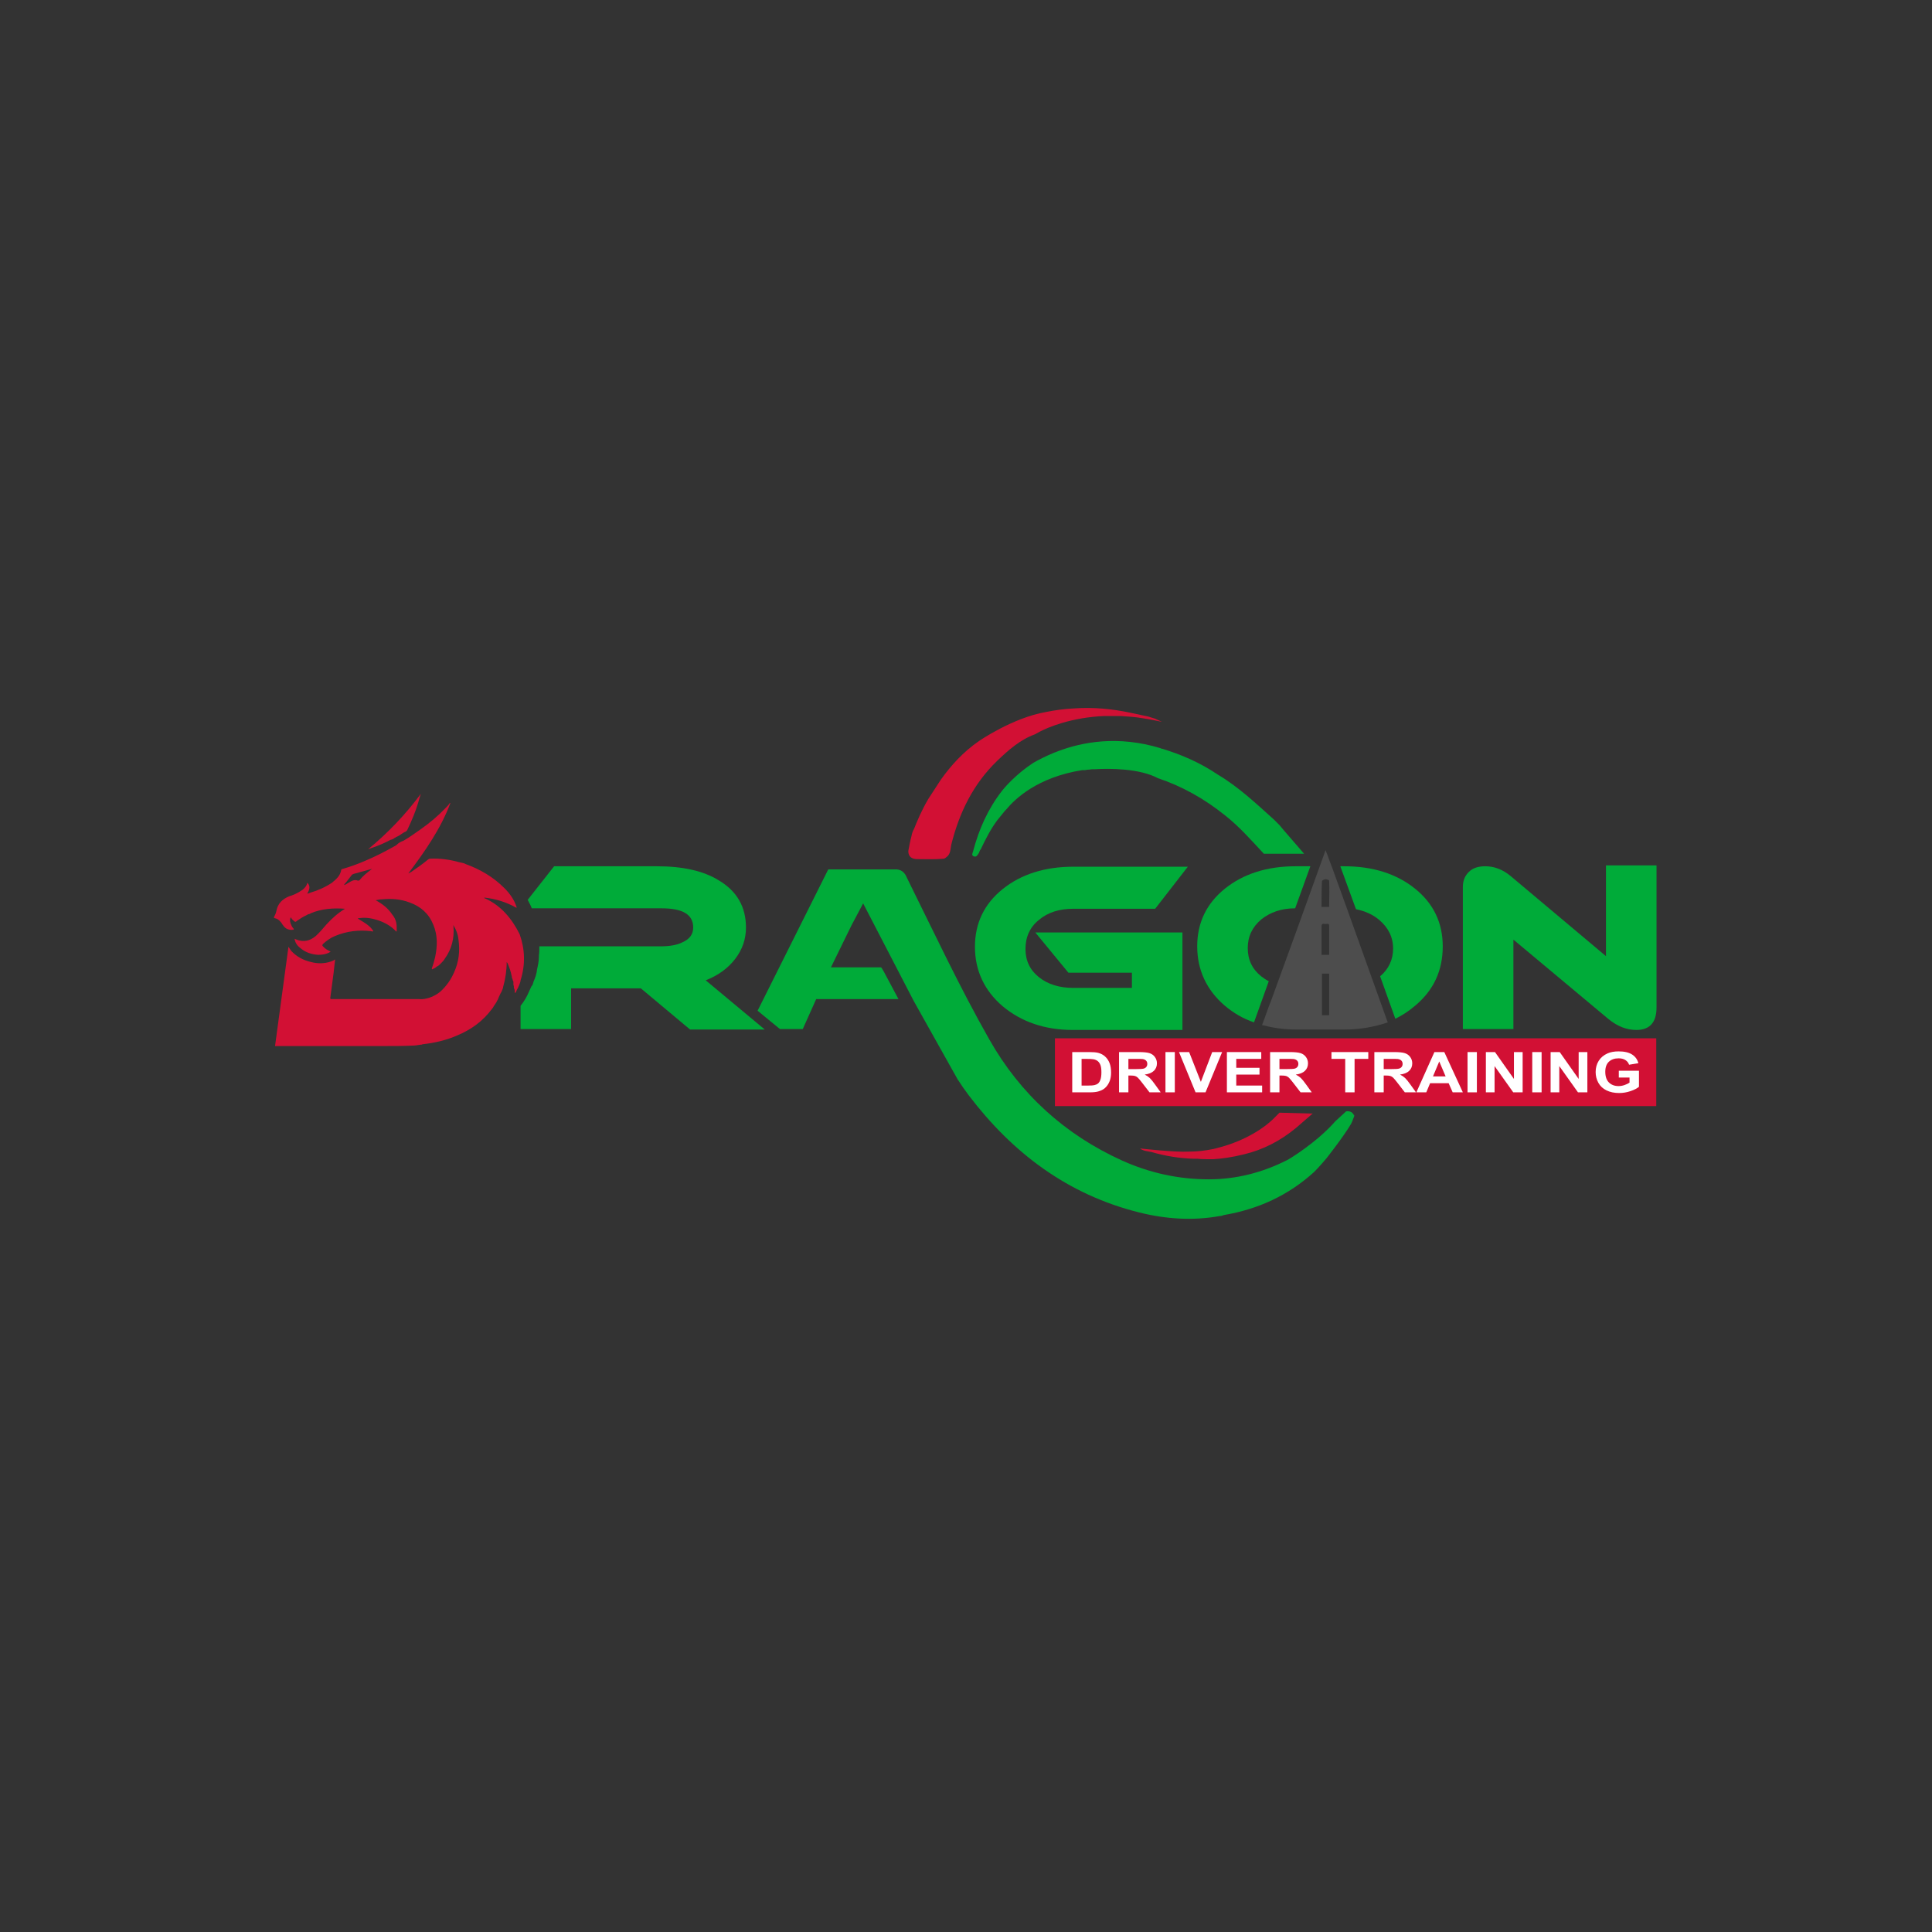 <svg xmlns="http://www.w3.org/2000/svg" xmlns:xlink="http://www.w3.org/1999/xlink" width="3000px" height="3000px" viewBox="0 0 3000 3000" version="1.1">
<rect x="0" y="0" width="3000" height="3000" fill="#333333" stroke="none"/>
<defs>
<g>
<symbol overflow="visible" id="glyph0-0">
<path style="stroke:none;" d="M 12.562 0 L 12.562 -54.594 L 62.812 -54.594 L 62.812 0 Z M 14.141 -1.359 L 61.25 -1.359 L 61.25 -53.234 L 14.141 -53.234 Z M 14.141 -1.359 " data-index="0"></path>
</symbol>
<symbol overflow="visible" id="glyph0-1">
<path style="stroke:none;" d="M 7.266 -62.531 L 33.812 -62.531 C 39.801 -62.531 44.363 -62.133 47.5 -61.344 C 51.719 -60.258 55.332 -58.336 58.344 -55.578 C 61.352 -52.816 63.645 -49.438 65.219 -45.438 C 66.789 -41.445 67.578 -36.523 67.578 -30.672 C 67.578 -25.523 66.836 -21.086 65.359 -17.359 C 63.566 -12.805 61 -9.125 57.656 -6.312 C 55.133 -4.176 51.734 -2.516 47.453 -1.328 C 44.242 -0.441 39.957 0 34.594 0 L 7.266 0 Z M 21.781 -51.953 L 21.781 -10.531 L 32.641 -10.531 C 36.691 -10.531 39.617 -10.734 41.422 -11.141 C 43.773 -11.648 45.727 -12.516 47.281 -13.734 C 48.832 -14.953 50.098 -16.961 51.078 -19.766 C 52.066 -22.566 52.562 -26.383 52.562 -31.219 C 52.562 -36.051 52.066 -39.758 51.078 -42.344 C 50.098 -44.938 48.723 -46.957 46.953 -48.406 C 45.191 -49.863 42.953 -50.848 40.234 -51.359 C 38.211 -51.754 34.238 -51.953 28.312 -51.953 Z M 21.781 -51.953 " data-index="1"></path>
</symbol>
<symbol overflow="visible" id="glyph0-2">
<path style="stroke:none;" d="M 7.359 0 L 7.359 -62.531 L 37.938 -62.531 C 45.625 -62.531 51.207 -61.969 54.688 -60.844 C 58.176 -59.719 60.969 -57.719 63.062 -54.844 C 65.156 -51.977 66.203 -48.695 66.203 -45 C 66.203 -40.312 64.613 -36.438 61.438 -33.375 C 58.258 -30.32 53.516 -28.395 47.203 -27.594 C 50.348 -26 52.941 -24.25 54.984 -22.344 C 57.023 -20.445 59.781 -17.066 63.25 -12.203 L 72.031 0 L 54.672 0 L 44.172 -13.609 C 40.441 -18.473 37.891 -21.535 36.516 -22.797 C 35.141 -24.066 33.68 -24.938 32.141 -25.406 C 30.609 -25.875 28.172 -26.109 24.828 -26.109 L 21.891 -26.109 L 21.891 0 Z M 21.891 -36.094 L 32.641 -36.094 C 39.598 -36.094 43.941 -36.348 45.672 -36.859 C 47.41 -37.367 48.77 -38.25 49.75 -39.5 C 50.738 -40.75 51.234 -42.312 51.234 -44.188 C 51.234 -46.289 50.586 -47.988 49.297 -49.281 C 48.004 -50.582 46.18 -51.398 43.828 -51.734 C 42.648 -51.879 39.113 -51.953 33.219 -51.953 L 21.891 -51.953 Z M 21.891 -36.094 " data-index="2"></path>
</symbol>
<symbol overflow="visible" id="glyph0-3">
<path style="stroke:none;" d="M 6.875 0 L 6.875 -62.531 L 21.391 -62.531 L 21.391 0 Z M 6.875 0 " data-index="3"></path>
</symbol>
<symbol overflow="visible" id="glyph0-4">
<path style="stroke:none;" d="M 25.672 0 L -0.047 -62.531 L 15.703 -62.531 L 33.906 -16.25 L 51.531 -62.531 L 66.938 -62.531 L 41.172 0 Z M 25.672 0 " data-index="4"></path>
</symbol>
<symbol overflow="visible" id="glyph0-5">
<path style="stroke:none;" d="M 7.312 0 L 7.312 -62.531 L 60.656 -62.531 L 60.656 -51.953 L 21.844 -51.953 L 21.844 -38.094 L 57.953 -38.094 L 57.953 -27.562 L 21.844 -27.562 L 21.844 -10.531 L 62.031 -10.531 L 62.031 0 Z M 7.312 0 " data-index="5"></path>
</symbol>
<symbol overflow="visible" id="glyph0-6">
<path style="stroke:none;" d="" data-index="6"></path>
</symbol>
<symbol overflow="visible" id="glyph0-7">
<path style="stroke:none;" d="M 23.5 0 L 23.5 -51.953 L 2.156 -51.953 L 2.156 -62.531 L 59.328 -62.531 L 59.328 -51.953 L 38.031 -51.953 L 38.031 0 Z M 23.5 0 " data-index="7"></path>
</symbol>
<symbol overflow="visible" id="glyph0-8">
<path style="stroke:none;" d="M 72.188 0 L 56.391 0 L 50.109 -14.203 L 21.344 -14.203 L 15.406 0 L 0 0 L 28.016 -62.531 L 43.375 -62.531 Z M 45.438 -24.734 L 35.531 -47.938 L 25.812 -24.734 Z M 45.438 -24.734 " data-index="8"></path>
</symbol>
<symbol overflow="visible" id="glyph0-9">
<path style="stroke:none;" d="M 7.453 0 L 7.453 -62.531 L 21.594 -62.531 L 51.031 -20.781 L 51.031 -62.531 L 64.531 -62.531 L 64.531 0 L 49.953 0 L 20.953 -40.781 L 20.953 0 Z M 7.453 0 " data-index="9"></path>
</symbol>
<symbol overflow="visible" id="glyph0-10">
<path style="stroke:none;" d="M 40.781 -22.984 L 40.781 -33.531 L 72.094 -33.531 L 72.094 -8.609 C 69.051 -6.055 64.641 -3.805 58.859 -1.859 C 53.086 0.086 47.238 1.062 41.312 1.062 C 33.789 1.062 27.234 -0.305 21.641 -3.047 C 16.047 -5.797 11.844 -9.723 9.031 -14.828 C 6.219 -19.93 4.812 -25.484 4.812 -31.484 C 4.812 -37.992 6.379 -43.781 9.516 -48.844 C 12.66 -53.906 17.258 -57.785 23.312 -60.484 C 27.926 -62.555 33.664 -63.594 40.531 -63.594 C 49.469 -63.594 56.445 -61.961 61.469 -58.703 C 66.488 -55.453 69.719 -50.957 71.156 -45.219 L 56.734 -42.875 C 55.711 -45.938 53.801 -48.359 51 -50.141 C 48.207 -51.922 44.719 -52.812 40.531 -52.812 C 34.188 -52.812 29.141 -51.062 25.391 -47.562 C 21.648 -44.062 19.781 -38.867 19.781 -31.984 C 19.781 -24.566 21.676 -19 25.469 -15.281 C 29.258 -11.57 34.234 -9.719 40.391 -9.719 C 43.43 -9.719 46.477 -10.238 49.531 -11.281 C 52.594 -12.32 55.223 -13.582 57.422 -15.062 L 57.422 -22.984 Z M 40.781 -22.984 " data-index="10"></path>
</symbol>
</g>
</defs>
<g id="surface1">
<path style=" stroke:none;fill-rule:nonzero;fill:rgb(82.353%,6.275%,20.392%);fill-opacity:1;" d="M 1935.418 1765.973 C 1918.75 1774.305 1902.082 1779.859 1884.723 1784.027 C 1871.527 1786.805 1858.332 1788.195 1846.527 1788.195 C 1825.695 1789.582 1770.141 1783.332 1770.141 1783.332 C 1775.695 1787.5 1781.945 1787.5 1788.195 1788.891 C 1809.723 1795.141 1831.25 1798.609 1853.473 1799.305 C 1855.555 1799.305 1857.641 1799.305 1859.723 1799.305 C 1859.723 1799.305 1865.277 1800 1874.305 1800 C 1877.777 1800 1881.25 1800 1884.027 1800 C 1896.527 1799.305 1912.5 1797.223 1931.945 1792.359 C 1961.109 1785.418 1988.195 1771.527 2012.5 1751.391 L 2038.195 1729.168 L 1986.805 1727.777 L 1977.777 1736.805 C 1977.082 1737.5 1977.082 1737.5 1976.391 1738.195 C 1964.582 1749.305 1950.695 1758.332 1935.418 1765.973 Z M 1935.418 1765.973 " data-index="11"></path>
<path style=" stroke:none;fill-rule:nonzero;fill:rgb(82.353%,6.275%,20.392%);fill-opacity:1;" d="M 1424.305 1334.027 C 1438.195 1334.027 1452.082 1334.723 1465.973 1333.332 C 1467.359 1332.641 1468.75 1331.945 1470.141 1330.555 C 1476.391 1325.695 1475.695 1318.055 1477.082 1311.805 C 1489.582 1261.805 1511.109 1217.359 1548.609 1181.25 C 1565.973 1164.582 1584.027 1148.609 1606.945 1140.277 C 1609.723 1138.891 1611.805 1137.5 1614.582 1136.109 C 1626.391 1129.859 1663.195 1113.891 1715.277 1111.805 C 1723.609 1111.805 1731.25 1111.805 1739.582 1111.805 C 1750.695 1112.5 1762.5 1113.195 1774.305 1115.277 C 1784.027 1116.668 1793.75 1118.75 1804.168 1120.832 C 1801.391 1119.445 1797.918 1118.055 1795.141 1116.668 C 1794.445 1115.973 1790.973 1115.277 1786.805 1113.891 C 1783.332 1112.5 1779.168 1111.805 1775.695 1111.109 C 1765.973 1109.027 1756.25 1106.945 1756.25 1106.945 C 1727.082 1100.695 1697.918 1097.918 1668.055 1100 C 1652.777 1100.695 1638.195 1102.777 1624.305 1105.555 C 1572.223 1114.582 1520.141 1150.695 1520.141 1150.695 C 1495.832 1167.359 1476.391 1188.891 1461.109 1210.418 L 1441.668 1240.277 C 1430.555 1259.027 1423.609 1276.391 1419.445 1286.805 C 1417.359 1290.277 1415.973 1294.445 1415.277 1298.609 C 1413.195 1306.25 1411.805 1313.891 1410.418 1321.527 C 1410.418 1329.859 1415.277 1334.027 1424.305 1334.027 Z M 1424.305 1334.027 " data-index="12"></path>
<path style=" stroke:none;fill-rule:nonzero;fill:rgb(0%,67.059%,22.353%);fill-opacity:1;" d="M 1804.168 1162.5 C 1804.168 1162.5 1803.473 1162.5 1803.473 1162.5 C 1802.777 1162.5 1802.777 1162.5 1802.082 1161.805 C 1736.109 1141.668 1680.555 1152.082 1642.359 1166.668 C 1640.973 1167.359 1638.891 1168.055 1636.805 1168.75 C 1623.609 1174.305 1612.5 1179.859 1604.168 1184.723 C 1577.777 1202.082 1559.723 1222.918 1555.555 1228.473 C 1534.027 1256.25 1520.141 1287.5 1511.109 1321.527 C 1510.418 1324.305 1507.641 1328.473 1512.5 1329.859 C 1516.668 1331.25 1518.055 1327.082 1520.141 1324.305 C 1520.832 1322.223 1521.527 1320.141 1522.918 1318.75 C 1530.555 1302.777 1538.195 1287.5 1548.609 1273.609 L 1560.418 1259.027 C 1561.109 1258.332 1561.109 1258.332 1561.805 1257.641 L 1562.5 1256.945 C 1575.695 1240.973 1610.418 1206.945 1680.555 1195.832 C 1681.25 1195.832 1681.945 1195.832 1681.945 1195.832 C 1682.641 1195.832 1683.332 1195.832 1683.332 1195.832 C 1683.332 1195.832 1683.332 1195.832 1684.027 1195.832 C 1686.109 1195.832 1687.5 1195.141 1689.582 1195.141 C 1689.582 1195.141 1689.582 1195.141 1690.277 1195.141 C 1692.359 1195.141 1694.445 1194.445 1695.832 1194.445 C 1697.223 1194.445 1699.305 1194.445 1700.695 1194.445 C 1722.223 1193.055 1769.445 1193.055 1797.918 1208.332 C 1835.418 1220.832 1870.141 1240.277 1902.082 1265.973 C 1924.305 1283.332 1943.055 1304.859 1962.5 1325.695 L 2025 1325.695 L 1993.75 1289.582 C 1991.668 1286.805 1988.891 1284.027 1986.805 1281.25 C 1984.027 1278.473 1981.25 1275.695 1978.473 1272.918 C 1950.695 1247.918 1923.609 1222.223 1890.973 1202.777 C 1863.195 1184.027 1834.027 1171.527 1804.168 1162.5 Z M 1804.168 1162.5 " data-index="13"></path>
<path style=" stroke:none;fill-rule:nonzero;fill:rgb(0%,67.059%,22.353%);fill-opacity:1;" d="M 1613.195 1428.473 C 1627.082 1416.668 1645.141 1411.109 1666.668 1411.109 L 1793.75 1411.109 L 1844.445 1345.832 L 1666.668 1345.832 C 1622.223 1345.832 1585.418 1357.641 1556.945 1380.555 C 1528.473 1403.473 1513.891 1433.332 1513.891 1470.141 C 1513.891 1506.945 1528.473 1538.195 1556.945 1562.5 C 1586.109 1586.805 1622.223 1599.305 1665.973 1599.305 L 1836.109 1599.305 L 1836.109 1447.918 L 1607.641 1447.918 L 1659.027 1510.418 L 1757.641 1510.418 L 1757.641 1534.027 L 1666.668 1534.027 C 1645.141 1534.027 1627.082 1528.473 1613.195 1517.359 C 1599.305 1506.25 1592.359 1491.668 1592.359 1473.609 C 1592.359 1454.859 1599.305 1439.582 1613.195 1428.473 Z M 1613.195 1428.473 " data-index="14"></path>
<path style=" stroke:none;fill-rule:nonzero;fill:rgb(0%,67.059%,22.353%);fill-opacity:1;" d="M 2493.75 1345.141 L 2493.75 1484.723 L 2345.832 1360.418 C 2333.332 1350 2320.141 1345.141 2306.25 1345.141 C 2295.141 1345.141 2286.805 1347.918 2280.555 1354.168 C 2274.305 1360.418 2271.527 1368.055 2271.527 1377.082 L 2271.527 1597.918 L 2350 1597.918 L 2350 1459.027 L 2497.918 1582.641 C 2511.805 1593.75 2525.695 1599.305 2540.973 1599.305 C 2561.805 1599.305 2572.223 1587.5 2572.223 1564.582 L 2572.223 1343.75 L 2493.75 1343.75 Z M 2493.75 1345.141 " data-index="15"></path>
<path style=" stroke:none;fill-rule:nonzero;fill:rgb(0%,67.059%,22.353%);fill-opacity:1;" d="M 1141.668 1488.891 C 1152.777 1474.305 1158.332 1458.332 1158.332 1440.277 C 1158.332 1408.332 1144.445 1384.027 1116.668 1367.359 C 1092.359 1352.082 1059.723 1345.141 1020.141 1345.141 L 860.418 1345.141 L 819.445 1397.223 C 819.445 1397.918 820.141 1398.609 820.141 1398.609 C 822.223 1402.777 824.305 1406.25 825.695 1410.418 L 1027.082 1410.418 C 1060.418 1410.418 1076.391 1420.141 1076.391 1440.277 C 1076.391 1450.695 1070.832 1458.332 1059.723 1463.195 C 1051.391 1467.359 1040.277 1469.445 1026.391 1469.445 L 837.5 1469.445 C 837.5 1474.305 837.5 1479.168 836.805 1484.027 C 836.805 1484.723 836.805 1484.723 836.805 1485.418 C 836.805 1492.359 835.418 1498.609 834.027 1504.859 C 833.332 1511.805 831.25 1518.055 828.473 1524.305 C 827.777 1527.082 827.082 1529.859 825 1531.945 C 823.609 1534.723 822.918 1536.805 821.527 1539.582 C 818.055 1547.918 813.891 1554.859 808.332 1561.805 L 808.332 1597.918 L 886.805 1597.918 L 886.805 1534.723 L 995.141 1534.723 L 1071.527 1598.609 L 1187.5 1598.609 L 1095.832 1522.223 C 1115.277 1514.582 1130.555 1503.473 1141.668 1488.891 Z M 1141.668 1488.891 " data-index="16"></path>
<path style=" stroke:none;fill-rule:nonzero;fill:rgb(0%,67.059%,22.353%);fill-opacity:1;" d="M 2090.277 1725.695 L 2073.609 1740.973 C 2044.445 1774.305 2000.695 1800.695 1998.609 1801.391 C 1960.418 1820.832 1919.445 1831.25 1877.082 1831.25 C 1830.555 1831.25 1785.418 1821.527 1742.359 1802.082 C 1653.473 1761.805 1584.027 1698.609 1536.109 1613.891 C 1489.582 1531.945 1450 1447.223 1408.332 1363.195 C 1404.859 1354.168 1398.609 1349.305 1388.891 1350 C 1381.25 1350 1372.918 1350 1364.582 1350 L 1286.109 1350 L 1176.391 1569.445 L 1211.109 1597.918 L 1246.527 1597.918 L 1267.359 1551.391 L 1395.141 1551.391 L 1372.918 1509.723 C 1372.223 1508.332 1370.832 1506.25 1370.141 1504.859 C 1369.445 1503.473 1368.75 1502.777 1368.055 1502.082 L 1290.277 1502.082 L 1322.223 1436.805 L 1340.277 1402.777 L 1418.75 1554.168 L 1486.805 1675.695 C 1489.582 1679.859 1492.359 1684.027 1495.141 1688.195 C 1497.918 1692.359 1501.391 1696.527 1504.168 1700.695 C 1572.223 1790.277 1657.641 1854.859 1768.75 1882.641 C 1810.418 1893.055 1852.082 1895.832 1894.445 1888.195 C 1896.527 1888.195 1898.609 1887.5 1900 1886.805 C 1953.473 1877.777 2000.695 1856.25 2040.973 1819.445 C 2040.973 1819.445 2049.305 1811.109 2059.723 1798.609 C 2059.723 1798.609 2086.109 1765.277 2097.918 1745.141 C 2100 1740.973 2101.391 1736.805 2102.777 1733.332 C 2102.777 1733.332 2102.777 1733.332 2102.777 1732.641 C 2102.777 1732.641 2102.777 1731.945 2102.777 1731.945 C 2102.777 1731.945 2102.777 1731.25 2102.777 1731.25 L 2102.082 1731.25 C 2100 1726.391 2095.141 1725 2090.277 1725.695 Z M 2090.277 1725.695 " data-index="17"></path>
<path style=" stroke:none;fill-rule:nonzero;fill:rgb(82.353%,6.275%,20.392%);fill-opacity:1;" d="M 606.25 1304.168 C 609.027 1303.473 611.109 1302.777 613.195 1300.695 C 613.891 1300.695 614.582 1300.695 614.582 1300 C 618.055 1298.609 621.527 1296.527 624.305 1294.445 C 625.695 1293.75 627.082 1292.359 629.168 1291.668 C 631.25 1290.973 632.641 1288.891 633.332 1286.805 C 639.582 1273.609 645.141 1260.418 649.305 1246.527 C 650.695 1241.668 652.082 1236.805 653.473 1232.641 C 629.859 1264.582 602.082 1293.75 571.527 1318.75 C 573.609 1318.055 575 1317.359 577.082 1316.668 C 587.5 1313.195 597.223 1309.027 606.25 1304.168 Z M 606.25 1304.168 " data-index="18"></path>
<path style="fill-rule: nonzero; fill: rgb(210, 16, 52); fill-opacity: 1; opacity: 1;" d="M 753.473 1395.141 C 752.777 1395.141 752.082 1395.141 752.082 1393.75 C 770.141 1395.832 786.109 1400.695 802.082 1409.723 C 802.082 1409.723 802.082 1409.027 802.082 1409.027 C 802.082 1408.332 802.082 1408.332 802.082 1408.332 C 798.609 1397.223 791.668 1387.5 783.332 1379.168 C 765.973 1361.805 745.832 1350 722.918 1341.668 C 720.832 1340.277 718.75 1340.277 716.668 1339.582 C 715.277 1339.582 714.582 1338.891 713.195 1338.891 C 698.609 1334.723 683.332 1332.641 668.055 1333.332 C 666.668 1333.332 665.277 1334.027 664.582 1334.723 C 656.25 1341.668 647.223 1347.918 638.195 1354.168 C 636.805 1354.859 635.418 1355.555 634.027 1356.25 C 659.723 1322.223 684.027 1287.5 699.305 1247.223 C 698.609 1246.527 697.918 1247.223 697.918 1247.918 C 696.527 1250 694.445 1252.082 692.359 1254.168 C 680.555 1266.668 667.359 1277.777 653.473 1287.5 C 644.445 1293.75 636.109 1300 626.391 1305.555 C 622.223 1306.945 618.75 1309.027 615.973 1311.805 C 615.973 1311.805 615.277 1312.5 615.277 1312.5 C 599.305 1321.527 583.332 1329.859 566.668 1336.805 C 555.555 1341.668 543.75 1345.832 531.945 1349.305 C 531.25 1349.305 530.555 1349.305 529.859 1350.695 C 528.473 1359.723 522.223 1365.277 515.277 1370.832 C 504.859 1377.777 493.75 1382.641 481.945 1386.109 C 480.555 1386.805 479.168 1387.5 477.082 1387.5 C 481.945 1379.859 481.25 1374.305 477.082 1370.832 C 476.391 1375.695 472.918 1379.168 469.445 1381.945 C 467.359 1383.332 465.973 1384.027 463.891 1385.418 C 459.027 1388.195 454.168 1390.277 449.305 1391.668 C 438.891 1395.832 431.25 1402.777 429.168 1414.582 C 428.473 1418.055 427.082 1420.832 425.695 1423.609 C 425 1425 425 1425 426.391 1425.695 C 430.555 1426.391 433.332 1428.473 436.109 1431.945 C 437.5 1433.332 438.195 1435.418 439.582 1436.805 C 443.055 1442.359 448.609 1444.445 454.859 1443.75 C 455.555 1443.75 455.555 1443.75 456.25 1443.055 C 456.25 1442.359 456.25 1442.359 455.555 1441.668 C 454.168 1440.277 453.473 1438.891 452.777 1437.5 C 450.695 1433.332 449.305 1429.168 451.391 1424.305 C 452.777 1426.391 454.168 1428.473 456.25 1429.859 C 458.332 1431.945 459.027 1431.945 461.109 1429.859 C 465.277 1427.082 469.445 1424.305 473.609 1422.223 C 475.695 1421.527 477.082 1420.141 479.168 1419.445 C 480.555 1419.445 481.945 1418.75 482.641 1418.055 C 499.305 1411.109 517.359 1409.723 535.418 1411.109 C 534.723 1411.805 534.723 1411.805 534.723 1411.805 C 524.305 1418.055 515.277 1426.391 506.945 1435.418 C 501.391 1441.668 496.527 1447.918 490.277 1453.473 C 481.25 1461.109 471.527 1463.195 460.418 1459.027 C 459.723 1458.332 458.332 1458.332 457.641 1457.641 C 457.641 1458.332 457.641 1458.332 457.641 1459.027 C 459.027 1465.277 462.5 1469.445 467.359 1472.918 C 475 1479.168 484.027 1481.945 493.75 1482.641 C 500 1482.641 505.555 1481.945 511.109 1479.168 C 511.805 1478.473 512.5 1478.473 513.195 1477.777 C 513.195 1477.082 511.805 1477.082 511.109 1476.391 C 507.641 1475 504.859 1472.918 502.082 1470.141 C 500 1468.055 500 1467.359 502.082 1465.277 C 507.641 1460.418 513.195 1456.25 520.141 1453.473 C 538.195 1445.832 556.945 1443.75 575.695 1445.832 C 577.082 1445.832 578.473 1447.223 579.168 1445.832 C 579.859 1445.141 578.473 1443.75 577.777 1443.055 C 573.609 1437.5 568.055 1434.027 562.5 1430.555 C 560.418 1429.168 557.641 1427.777 555.555 1426.391 C 556.25 1425.695 557.641 1425.695 558.332 1425.695 C 567.359 1424.305 576.391 1425.695 585.418 1428.473 C 596.527 1431.945 606.945 1437.5 615.277 1446.527 C 615.973 1446.527 615.973 1445.832 615.973 1445.141 C 615.973 1443.055 615.973 1441.668 615.973 1439.582 C 615.973 1432.641 613.891 1425.695 609.027 1420.141 C 602.777 1410.418 593.75 1403.473 583.332 1397.918 C 586.805 1397.223 589.582 1396.527 592.359 1396.527 C 606.945 1395.141 621.527 1395.832 636.109 1401.391 C 653.473 1407.641 665.973 1418.75 672.918 1436.109 C 679.859 1452.777 679.168 1469.445 675.695 1486.109 C 674.305 1491.668 672.918 1497.223 670.832 1502.777 C 670.832 1503.473 670.141 1504.168 670.832 1504.859 C 671.527 1505.555 672.223 1504.859 672.918 1504.168 C 675 1503.473 677.082 1502.082 678.473 1500.695 C 680.555 1500 681.945 1498.609 684.027 1496.527 C 686.805 1493.75 688.891 1491.668 690.973 1488.195 C 701.391 1473.609 705.555 1456.945 704.168 1438.891 C 704.168 1438.195 703.473 1437.5 704.168 1436.805 C 708.332 1443.75 711.109 1450.695 711.805 1458.332 C 714.582 1476.391 712.5 1493.75 704.859 1510.418 C 700 1521.527 693.055 1531.25 684.027 1539.582 C 679.168 1543.75 672.918 1547.223 666.668 1549.305 C 661.805 1550.695 656.25 1552.082 651.391 1551.391 C 637.5 1551.391 622.918 1551.391 609.027 1551.391 C 578.473 1551.391 547.223 1551.391 516.668 1551.391 C 512.5 1551.391 512.5 1551.391 513.195 1547.223 C 514.582 1538.195 515.277 1529.859 516.668 1520.832 C 517.359 1517.359 517.359 1513.891 518.055 1510.418 C 518.75 1504.168 519.445 1497.918 520.141 1491.668 C 520.141 1490.973 520.832 1490.277 520.141 1490.277 C 519.445 1489.582 519.445 1490.277 518.75 1490.973 C 517.359 1491.668 515.277 1492.359 513.891 1493.055 C 503.473 1496.527 493.055 1496.527 482.641 1493.75 C 470.832 1490.973 460.418 1485.418 452.082 1476.391 C 450.695 1474.305 449.305 1472.223 447.918 1470.141 L 427.082 1624.305 C 427.777 1624.305 427.777 1624.305 428.473 1624.305 L 595.832 1624.305 C 610.418 1624.305 625.695 1624.305 640.277 1623.609 C 644.445 1623.609 648.609 1622.918 652.777 1622.223 C 654.168 1622.223 654.859 1622.223 656.25 1621.527 C 675 1619.445 693.055 1615.277 710.418 1607.641 C 731.945 1598.609 750 1585.418 763.891 1566.668 C 765.277 1565.277 765.973 1563.891 766.668 1562.5 C 768.055 1560.418 769.445 1558.332 770.832 1556.25 C 771.527 1554.168 772.918 1552.777 773.609 1550.695 C 774.305 1549.305 774.305 1548.609 775 1547.223 C 775.695 1546.527 775.695 1545.141 776.391 1544.445 C 777.082 1542.359 778.473 1540.973 779.168 1538.891 C 779.859 1536.805 781.25 1534.723 781.25 1532.641 C 784.723 1520.141 786.805 1506.945 786.805 1493.75 C 787.5 1494.445 787.5 1495.141 788.195 1495.832 C 790.973 1502.082 793.055 1508.332 794.445 1515.277 C 795.141 1517.359 794.445 1518.75 795.832 1520.141 C 795.832 1521.527 796.527 1522.918 797.223 1524.305 C 797.223 1525.695 797.223 1527.082 797.223 1528.473 C 797.223 1529.859 797.918 1530.555 797.918 1531.945 C 797.918 1531.945 797.918 1531.945 797.918 1532.641 C 797.918 1533.332 797.918 1534.723 798.609 1535.418 C 799.305 1536.805 799.305 1538.891 799.305 1540.973 C 799.305 1541.668 799.305 1541.668 800 1541.668 C 800.695 1541.668 800.695 1540.973 800.695 1540.973 C 801.391 1540.277 802.082 1538.891 802.082 1538.195 C 802.777 1536.109 804.168 1534.723 804.859 1532.641 C 806.25 1529.859 807.641 1526.391 808.332 1522.918 C 808.332 1522.918 808.332 1522.223 808.332 1522.223 C 815.973 1497.918 815.277 1474.305 806.945 1450.695 C 794.445 1425.695 777.777 1406.25 753.473 1395.141 Z M 575.695 1350.695 C 569.445 1355.555 563.195 1360.418 558.332 1366.668 C 557.641 1367.359 557.641 1367.359 556.945 1367.359 C 556.25 1367.359 555.555 1367.359 555.555 1367.359 C 550 1365.277 545.832 1368.055 540.973 1370.832 C 538.891 1372.223 536.805 1373.609 534.027 1374.305 C 534.723 1372.918 536.109 1371.527 536.805 1370.832 L 546.527 1358.332 C 547.223 1357.641 547.223 1357.641 547.918 1357.641 L 549.305 1356.945 L 577.082 1349.305 C 577.082 1349.305 577.082 1349.305 577.777 1349.305 C 576.391 1350 575.695 1350.695 575.695 1350.695 Z M 575.695 1350.695 " data-index="19"></path>
<path style=" stroke:none;fill-rule:nonzero;fill:rgb(30.196%,30.196%,30.196%);fill-opacity:1;" d="M 1959.723 1591.668 C 1975.695 1595.832 1993.055 1598.609 2011.805 1598.609 L 2088.195 1598.609 C 2112.5 1598.609 2134.723 1594.445 2154.859 1587.5 C 2147.223 1565.973 2139.582 1545.141 2131.945 1523.609 C 2118.75 1486.109 2104.859 1448.609 2091.668 1411.109 C 2084.027 1389.582 2075.695 1367.359 2068.055 1345.832 C 2064.582 1337.5 2061.805 1328.473 2058.332 1320.141 C 2029.859 1399.305 2002.082 1476.391 1973.609 1554.168 C 1968.75 1565.973 1964.582 1579.168 1959.723 1591.668 Z M 2063.891 1533.332 C 2063.891 1541.668 2063.891 1549.305 2063.891 1557.641 C 2063.891 1563.891 2063.891 1570.141 2063.891 1576.391 C 2059.723 1576.391 2056.945 1576.391 2052.777 1576.391 C 2052.777 1570.141 2052.777 1563.891 2052.777 1557.641 C 2052.777 1549.305 2052.777 1541.668 2052.777 1533.332 C 2052.777 1526.391 2052.777 1518.75 2052.777 1511.805 C 2056.25 1511.805 2059.723 1511.805 2063.891 1511.805 C 2063.891 1518.75 2063.891 1525.695 2063.891 1533.332 Z M 2052.777 1368.055 C 2052.777 1367.359 2056.25 1365.277 2058.332 1365.277 C 2060.418 1365.277 2063.891 1366.668 2063.891 1367.359 C 2064.582 1380.555 2063.891 1394.445 2063.891 1408.332 C 2059.723 1408.332 2056.25 1408.332 2052.082 1408.332 C 2052.082 1395.141 2052.082 1381.945 2052.777 1368.055 Z M 2056.945 1434.723 C 2059.723 1435.418 2063.891 1432.641 2063.891 1437.5 C 2063.891 1452.082 2063.891 1467.359 2063.891 1482.641 C 2059.723 1482.641 2056.25 1482.641 2052.082 1482.641 C 2052.082 1474.305 2052.082 1465.973 2052.082 1457.641 C 2052.082 1451.391 2052.082 1444.445 2052.082 1438.195 C 2052.082 1434.723 2054.168 1434.027 2056.945 1434.723 Z M 2056.945 1434.723 " data-index="20"></path>
<path style=" stroke:none;fill-rule:nonzero;fill:rgb(0%,67.059%,22.353%);fill-opacity:1;" d="M 1902.082 1379.859 C 1873.609 1402.777 1859.027 1432.641 1859.027 1469.445 C 1859.027 1506.25 1873.609 1537.5 1902.082 1561.805 C 1915.277 1572.918 1930.555 1581.945 1947.223 1587.5 L 1970.141 1523.609 C 1965.973 1521.527 1961.805 1518.75 1958.332 1515.973 C 1944.445 1504.859 1937.5 1490.277 1937.5 1472.223 C 1937.5 1454.168 1944.445 1439.582 1958.332 1427.777 C 1972.223 1416.668 1989.582 1410.418 2011.109 1410.418 L 2034.723 1345.141 L 2011.805 1345.141 C 1967.359 1345.141 1930.555 1356.945 1902.082 1379.859 Z M 1902.082 1379.859 " data-index="21"></path>
<path style=" stroke:none;fill-rule:nonzero;fill:rgb(0%,67.059%,22.353%);fill-opacity:1;" d="M 2141.668 1428.473 C 2155.555 1440.277 2163.195 1454.859 2163.195 1472.918 C 2163.195 1490.277 2156.25 1504.859 2143.055 1515.973 L 2166.668 1581.945 C 2177.777 1576.391 2187.5 1570.141 2197.223 1561.805 C 2226.391 1537.5 2240.277 1506.945 2240.277 1469.445 C 2240.277 1432.641 2225.695 1402.777 2197.223 1379.859 C 2168.75 1356.945 2131.945 1345.141 2087.5 1345.141 L 2081.25 1345.141 L 2105.555 1411.805 C 2119.445 1414.582 2131.945 1420.141 2141.668 1428.473 Z M 2141.668 1428.473 " data-index="22"></path>
<path style=" stroke:none;fill-rule:nonzero;fill:rgb(82.353%,6.275%,20.392%);fill-opacity:1;" d="M 1638.086 1612.281 L 2571.855 1612.281 L 2571.855 1717.543 L 1638.086 1717.543 Z M 1638.086 1612.281 " data-index="23"></path>
<g style="fill:rgb(100%,100%,100%);fill-opacity:1;">
  <use xlink:href="#glyph0-1" x="1657.699" y="1696.178"></use>
  <use xlink:href="#glyph0-2" x="1730.278" y="1696.178"></use>
  <use xlink:href="#glyph0-3" x="1802.857" y="1696.178"></use>
  <use xlink:href="#glyph0-4" x="1830.777" y="1696.178"></use>
  <use xlink:href="#glyph0-5" x="1897.812" y="1696.178"></use>
  <use xlink:href="#glyph0-2" x="1964.847" y="1696.178"></use>
  <use xlink:href="#glyph0-6" x="2037.426" y="1696.178"></use>
  <use xlink:href="#glyph0-7" x="2065.346" y="1696.178"></use>
  <use xlink:href="#glyph0-2" x="2126.738" y="1696.178"></use>
  <use xlink:href="#glyph0-8" x="2199.317" y="1696.178"></use>
  <use xlink:href="#glyph0-3" x="2271.896" y="1696.178"></use>
  <use xlink:href="#glyph0-9" x="2299.816" y="1696.178"></use>
  <use xlink:href="#glyph0-3" x="2372.395" y="1696.178"></use>
  <use xlink:href="#glyph0-9" x="2400.315" y="1696.178"></use>
  <use xlink:href="#glyph0-10" x="2472.894" y="1696.178"></use>
</g>
</g>
</svg>